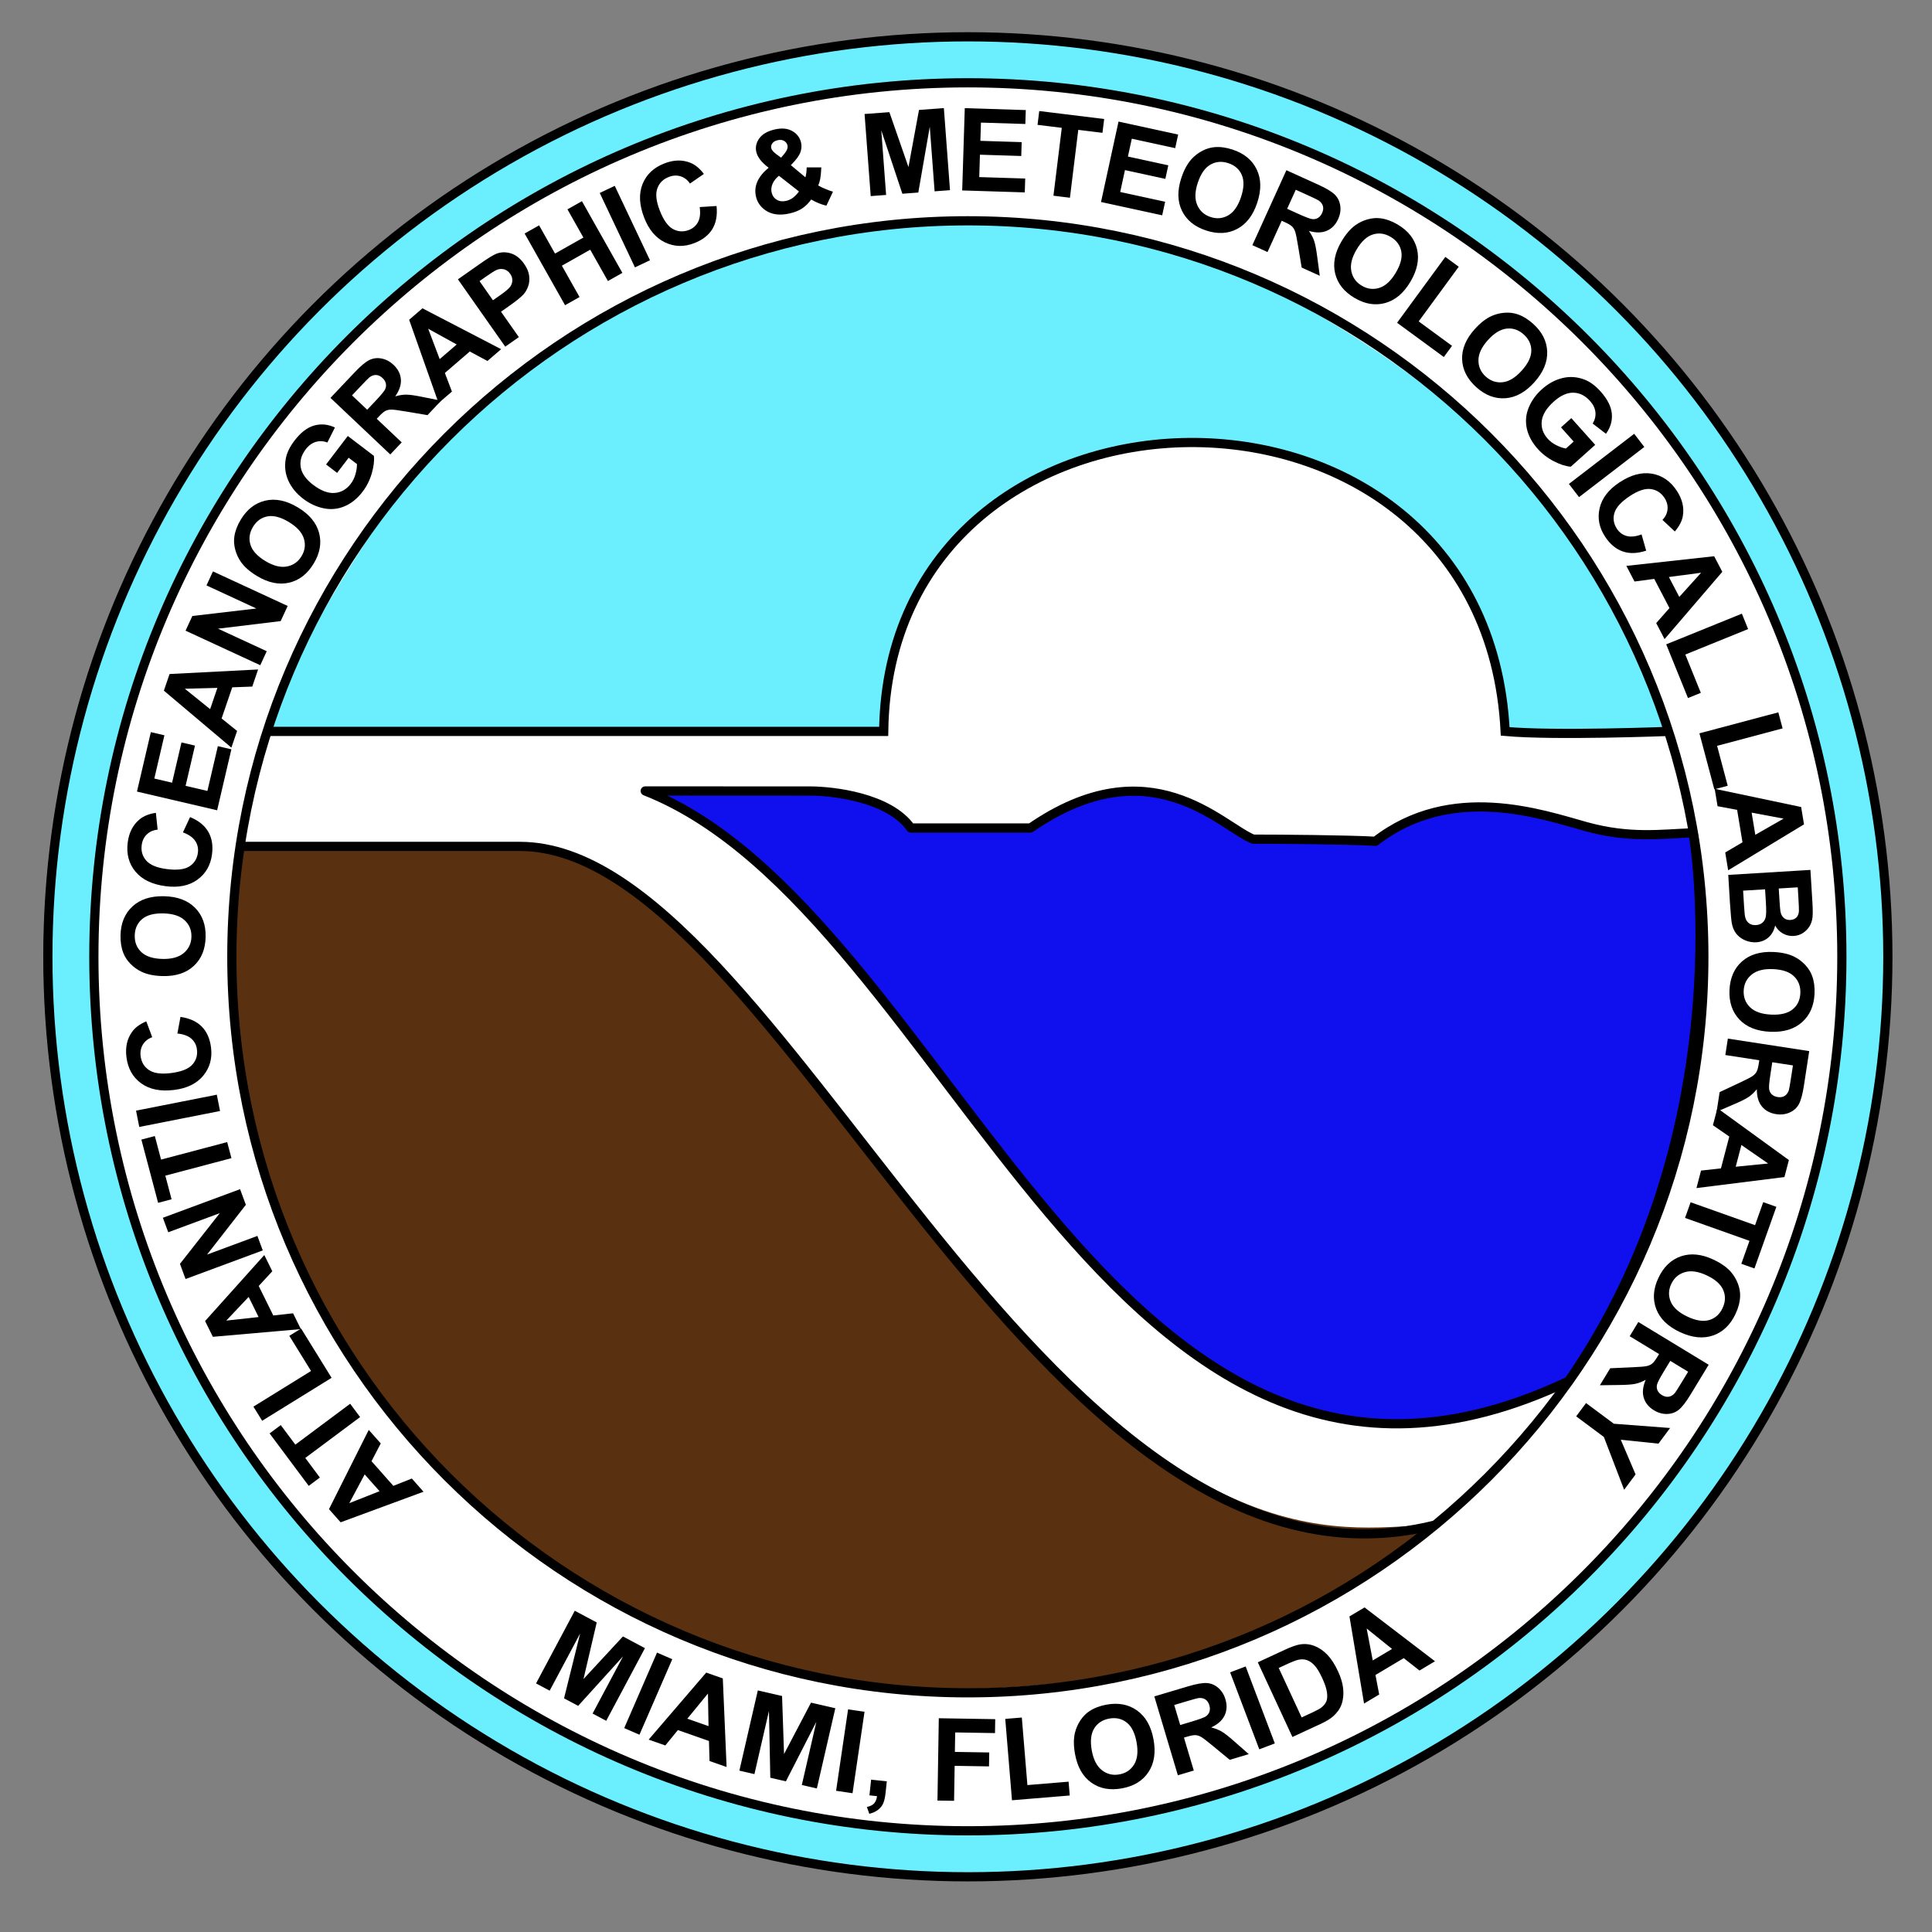 <?xml version="1.0" encoding="utf-8"?>
<!DOCTYPE svg PUBLIC "-//W3C//DTD SVG 1.1//EN" "http://www.w3.org/Graphics/SVG/1.1/DTD/svg11.dtd">
<svg xmlns="http://www.w3.org/2000/svg" xml:space="preserve" width="420" height="420">
  <rect width="100%" height="100%" fill="#808080" stroke="none"/>
  <g fill="#6BEFFF" stroke="#000" stroke-miterlimit="10">
    <circle cx="210" cy="208" r="200"/>
    <circle cx="210.404" cy="208" r="200" stroke-width="2"/>
  </g>
  <path fill="#FFF" stroke="#000" stroke-miterlimit="10" stroke-width="2" d="M210.404 398c-104.766 0-190-85.233-190-190 0-104.766 85.234-190 190-190 104.767 0 190 85.234 190 190 0 104.767-85.233 190-190 190z"/>
  <path d="m116.532 365.957 8.417-15.792 4.772 2.543-2.875 12.3 8.574-9.263 4.783 2.549-8.417 15.793-2.963-1.579 6.625-12.432-9.76 10.762-3.07-1.637 3.501-14.097-6.625 12.432-2.962-1.579zm19.167 9.715 7.132-16.412 3.314 1.439-7.132 16.413-3.314-1.44zm22.256 8.459-3.708-1.304-.126-4.353-6.748-2.373-2.742 3.345-3.616-1.271 12.512-14.57 3.604 1.268.824 19.258zm-3.928-8.886-.124-7.082-4.483 5.463 4.607 1.619zm6.706 9.676 4.011-17.44 5.27 1.213.429 12.624 5.865-11.177 5.282 1.215-4.011 17.439-3.271-.752 3.157-13.729-6.619 12.933-3.391-.78-.292-14.521-3.157 13.729-3.273-.754zm21.026 4.381 2.606-17.705 3.575.526-2.606 17.705-3.575-.526zm7.613-2.421 3.411.364-.26 2.439c-.105.987-.273 1.757-.504 2.31-.23.552-.607 1.029-1.128 1.433-.522.402-1.161.694-1.917.875l-.518-1.479c.712-.153 1.235-.413 1.568-.778s.545-.892.635-1.577l-1.651-.176.364-3.411zm14.424 4.544.291-17.894 12.266.2-.049 3.026-8.654-.141-.069 4.235 7.47.121-.05 3.027-7.469-.122-.124 7.604-3.612-.056zm16.2-.063-1.463-17.688 3.601-.298 1.215 14.684 8.953-.74.249 3.005-12.555 1.037zm13.712-10.007c-.33-1.793-.34-3.347-.027-4.662.235-.97.633-1.875 1.194-2.715.561-.84 1.222-1.508 1.983-2.004 1.011-.666 2.232-1.131 3.665-1.395 2.593-.478 4.816-.056 6.669 1.267s3.043 3.415 3.571 6.28c.523 2.842.16 5.207-1.089 7.096-1.249 1.89-3.166 3.072-5.751 3.548-2.617.482-4.846.067-6.684-1.245-1.838-1.311-3.015-3.368-3.531-6.17zm3.64-.793c.366 1.992 1.105 3.419 2.215 4.277 1.109.859 2.373 1.158 3.79.896 1.416-.261 2.484-.984 3.205-2.173.721-1.188.893-2.802.517-4.843-.371-2.017-1.091-3.439-2.158-4.27-1.066-.829-2.333-1.109-3.797-.84-1.465.271-2.553.99-3.265 2.159-.711 1.171-.88 2.768-.507 4.794zm18.71 5.372-5.12-17.148 7.287-2.175c1.833-.548 3.21-.791 4.133-.73.922.06 1.751.409 2.484 1.048.734.639 1.253 1.465 1.556 2.479.384 1.286.323 2.462-.183 3.525-.507 1.064-1.479 1.931-2.919 2.598.879.214 1.64.509 2.283.886s1.577 1.108 2.802 2.195l3.093 2.72-4.141 1.236-3.617-2.983c-1.287-1.068-2.146-1.727-2.577-1.977-.432-.249-.85-.383-1.254-.402-.405-.02-1.005.09-1.801.327l-.702.21 2.138 7.158-3.462 1.033zm.507-10.93 2.562-.765c1.661-.496 2.677-.876 3.048-1.14.372-.264.623-.602.755-1.015s.12-.877-.033-1.392c-.173-.577-.466-.997-.88-1.26s-.915-.357-1.505-.283c-.292.045-1.14.276-2.544.695l-2.702.807 1.299 4.353zm17.192 5.282-6.341-16.734 3.379-1.28 6.341 16.734-3.379 1.28zm-.323-18.914 5.991-2.777c1.352-.626 2.43-1 3.234-1.122 1.082-.16 2.129-.04 3.141.361 1.011.401 1.935 1.038 2.77 1.911.835.874 1.605 2.07 2.31 3.592.62 1.336.987 2.565 1.104 3.687.142 1.369.005 2.594-.409 3.674-.313.817-.88 1.605-1.703 2.364-.617.564-1.532 1.127-2.742 1.688l-6.17 2.859-7.526-16.237zm4.55 1.228 4.984 10.754 2.448-1.135c.915-.424 1.552-.782 1.91-1.073.47-.38.807-.81 1.011-1.289.203-.48.247-1.135.132-1.965s-.464-1.873-1.046-3.128-1.14-2.168-1.672-2.737c-.533-.568-1.086-.949-1.659-1.141-.573-.192-1.197-.213-1.872-.062-.506.109-1.427.473-2.763 1.093l-1.473.683zm33.975-1.456-3.377 2.013-3.423-2.692-6.145 3.661.812 4.248-3.293 1.962-3.172-18.941 3.282-1.955 15.316 11.704zm-9.339-2.677-5.518-4.442 1.323 6.941 4.195-2.499zm-222.454-47.62 2.606 2.943-2.007 3.864 4.743 5.355 4.022-1.589 2.541 2.869-18.019 6.646-2.533-2.86 8.647-17.228zm-.89 9.674-3.337 6.249 6.574-2.594-3.237-3.655zm-.993-12.463-11.919 8.889 3.174 4.257-2.427 1.81-8.501-11.4 2.427-1.81 3.167 4.247 11.919-8.889 2.16 2.896zm-6.197-8.532-15.094 9.338-1.901-3.073 12.53-7.751-4.727-7.641 2.564-1.587 6.628 10.714z"/>
  <path d="m57.456 272.836 1.741 3.523-2.953 3.201 3.167 6.414 4.299-.476 1.697 3.437-19.132 1.675-1.692-3.426 12.873-14.348zm-3.402 9.1-4.862 5.151 7.024-.773-2.162-4.378zm3.068-10.108-16.781 6.219-1.222-3.297 8.661-11.021-11.206 4.153-1.167-3.148 16.78-6.218 1.26 3.399-8.436 10.82 10.943-4.056 1.168 3.149zm-6.808-20.056-14.373 3.806 1.359 5.133-2.927.775-3.64-13.748 2.926-.774 1.356 5.121 14.373-3.806.926 3.493zm-2.481-10.249-17.557 3.466-.7-3.545 17.557-3.466.7 3.545zm-9.27-16.844.672-3.613c2.004.294 3.554 1.002 4.648 2.125 1.094 1.124 1.759 2.639 1.995 4.544.292 2.358-.274 4.396-1.698 6.114s-3.532 2.749-6.327 3.095c-2.956.366-5.346-.113-7.17-1.438-1.824-1.324-2.89-3.229-3.198-5.718-.269-2.172.155-4.017 1.271-5.532.659-.901 1.675-1.642 3.046-2.222l1.287 3.444c-.895.324-1.568.853-2.019 1.585-.45.731-.617 1.574-.499 2.527.163 1.316.768 2.326 1.814 3.029s2.627.923 4.744.662c2.245-.278 3.794-.88 4.647-1.806.853-.925 1.2-2.034 1.04-3.326-.118-.953-.522-1.735-1.213-2.347s-1.703-.985-3.04-1.123zm-3.197-12.489c-1.822-.041-3.346-.349-4.57-.922-.902-.427-1.707-1.001-2.415-1.721-.708-.721-1.228-1.503-1.559-2.35-.447-1.125-.653-2.416-.621-3.873.06-2.636.925-4.727 2.596-6.272s3.963-2.285 6.876-2.219c2.888.065 5.13.902 6.726 2.509 1.596 1.607 2.364 3.725 2.304 6.353-.061 2.661-.92 4.758-2.579 6.292-1.657 1.534-3.91 2.268-6.758 2.203zm-.037-3.725c2.026.046 3.572-.387 4.639-1.299 1.066-.912 1.616-2.088 1.649-3.528s-.459-2.633-1.476-3.581c-1.016-.947-2.562-1.444-4.636-1.491-2.05-.046-3.59.369-4.619 1.245-1.029.876-1.561 2.059-1.595 3.548-.034 1.489.45 2.7 1.45 3.635 1 .934 2.529 1.425 4.588 1.471zm4.441-27.512 1.554-3.331c1.867.785 3.19 1.858 3.969 3.219s1.044 2.994.796 4.898c-.307 2.356-1.364 4.188-3.171 5.496-1.808 1.308-4.107 1.78-6.899 1.416-2.954-.384-5.148-1.446-6.584-3.184-1.436-1.738-1.991-3.85-1.668-6.335.283-2.171 1.154-3.851 2.614-5.039.864-.708 2.032-1.171 3.504-1.39l.386 3.657c-.947.09-1.73.434-2.35 1.03-.619.597-.991 1.371-1.115 2.323-.171 1.315.162 2.444 1 3.386.837.942 2.313 1.551 4.428 1.826 2.244.292 3.894.097 4.951-.586 1.057-.683 1.67-1.67 1.838-2.961.124-.952-.072-1.811-.588-2.576-.516-.765-1.404-1.382-2.665-1.849zm7.434-4.803-17.427-4.069 3.017-12.922 2.948.688-2.195 9.403 3.863.902 2.043-8.749 2.936.686-2.043 8.749 4.743 1.107 2.273-9.735 2.937.686-3.095 13.254zm8.908-30.612-1.271 3.719-4.352.163-2.314 6.769 3.369 2.712-1.24 3.627-14.678-12.385 1.236-3.615 19.25-.99zm-8.851 4.004-7.081.185 5.501 4.435 1.58-4.62zm9.319-4.926-16.242-7.513 1.476-3.191 13.921-1.63-10.847-5.017 1.409-3.047 16.242 7.513-1.522 3.291-13.621 1.649 10.592 4.899-1.408 3.046zm-.683-19.382c-1.563-.938-2.734-1.959-3.515-3.063-.572-.818-.987-1.715-1.246-2.692-.259-.976-.322-1.914-.191-2.813.169-1.199.628-2.422 1.378-3.671 1.357-2.261 3.144-3.649 5.361-4.164 2.217-.515 4.575-.023 7.072 1.477 2.477 1.487 4.011 3.324 4.602 5.51.59 2.187.209 4.407-1.144 6.66-1.37 2.282-3.155 3.678-5.355 4.189-2.198.51-4.52.033-6.962-1.433zm1.812-3.255c1.737 1.043 3.295 1.433 4.673 1.168s2.438-1.014 3.179-2.249c.742-1.235.905-2.515.491-3.841-.414-1.326-1.511-2.523-3.29-3.591-1.758-1.056-3.301-1.458-4.629-1.206-1.328.252-2.375 1.016-3.142 2.293-.766 1.277-.946 2.569-.54 3.876.406 1.307 1.493 2.49 3.258 3.55zm15.578-19.178-2.398-1.828 4.721-6.194 5.67 4.321c.124 1.046-.028 2.309-.455 3.789s-1.087 2.807-1.98 3.978c-1.134 1.489-2.436 2.548-3.904 3.179s-2.995.782-4.581.453c-1.586-.329-3.062-1.013-4.428-2.054-1.482-1.129-2.563-2.444-3.241-3.943-.679-1.5-.869-3.082-.571-4.749.223-1.272.853-2.588 1.888-3.948 1.347-1.767 2.769-2.865 4.268-3.294 1.499-.428 3.01-.287 4.534.425l-1.642 3.261c-.852-.332-1.691-.375-2.517-.13s-1.555.782-2.187 1.61c-.957 1.256-1.32 2.557-1.088 3.905.231 1.348 1.13 2.619 2.696 3.813 1.689 1.287 3.242 1.877 4.659 1.771 1.417-.107 2.589-.769 3.517-1.986.458-.602.801-1.295 1.025-2.081.225-.785.334-1.523.329-2.213l-1.806-1.376-2.509 3.291zm11.557-4.009L71.842 86.497l5.226-5.525c1.314-1.39 2.386-2.289 3.215-2.698.829-.409 1.721-.52 2.676-.333s1.817.643 2.586 1.37c.976.922 1.51 1.971 1.603 3.146.093 1.175-.317 2.411-1.231 3.708.868-.254 1.675-.379 2.42-.374.746.005 1.92.173 3.524.502l4.038.812-2.969 3.14-4.624-.778c-1.648-.282-2.722-.423-3.22-.424s-.927.092-1.288.277c-.36.186-.826.58-1.396 1.183l-.503.532 5.428 5.133-2.483 2.624zm-5.02-9.721 1.837-1.942c1.191-1.26 1.881-2.096 2.071-2.51s.239-.833.146-1.256c-.092-.423-.333-.819-.724-1.188-.438-.414-.901-.631-1.391-.652-.49-.021-.972.148-1.445.507-.231.185-.85.81-1.856 1.874l-1.938 2.049 3.3 3.118z"/>
  <path d="m108.947 75.908-2.978 2.565-3.837-2.061-5.42 4.668 1.534 4.044-2.904 2.501-6.397-18.108 2.895-2.493 17.107 8.884zm-9.661-1.023-6.202-3.422 2.502 6.609 3.7-3.187zm10.552.478L99.55 60.721l4.744-3.333c1.798-1.263 3.021-2.013 3.67-2.25.993-.37 2.032-.386 3.115-.048 1.083.338 2.034 1.09 2.853 2.255.631.899 1 1.77 1.104 2.611.104.842.028 1.614-.229 2.317-.257.703-.605 1.293-1.045 1.771-.608.636-1.581 1.424-2.919 2.364l-1.928 1.354 3.881 5.523-2.958 2.078zm-5.591-14.242 2.919 4.155 1.618-1.137c1.165-.818 1.89-1.442 2.176-1.872.285-.429.424-.885.418-1.369-.006-.483-.161-.94-.465-1.374-.375-.533-.84-.862-1.396-.989-.556-.126-1.104-.064-1.645.186-.4.182-1.132.646-2.198 1.395l-1.427 1.005zm18.595 5.231-8.79-15.588 3.147-1.775 3.46 6.135 6.167-3.478-3.46-6.135 3.147-1.775 8.791 15.588-3.147 1.774-3.843-6.815-6.167 3.478 3.844 6.815-3.149 1.776zm15.192-8.226-7.655-16.176 3.266-1.545 7.655 16.176-3.266 1.545zm14.073-13.111 3.668-.231c.206 2.015-.103 3.691-.924 5.026-.822 1.336-2.128 2.351-3.918 3.045-2.215.86-4.33.809-6.343-.151-2.014-.96-3.53-2.753-4.548-5.378-1.077-2.777-1.197-5.212-.359-7.305s2.425-3.592 4.762-4.499c2.041-.792 3.933-.832 5.675-.12 1.035.419 2.001 1.223 2.899 2.411l-3.026 2.09c-.533-.789-1.209-1.312-2.029-1.57-.82-.258-1.678-.213-2.573.134-1.237.48-2.068 1.313-2.494 2.5-.426 1.186-.253 2.773.518 4.761.818 2.109 1.781 3.464 2.887 4.065 1.106.601 2.266.666 3.48.195.895-.347 1.555-.931 1.979-1.75.423-.818.539-1.892.346-3.223zm28.976-3.348-1.429 3.046c-1.103-.255-2.208-.703-3.314-1.342-.56.797-1.202 1.437-1.926 1.921-.724.483-1.633.852-2.728 1.103-2.173.5-3.947.265-5.322-.705-1.066-.749-1.74-1.738-2.023-2.967-.257-1.118-.155-2.2.306-3.246.461-1.045 1.278-2.049 2.451-3.012-.757-.569-1.36-1.138-1.808-1.708-.449-.569-.738-1.139-.87-1.71-.243-1.055-.026-2.046.65-2.974.676-.928 1.795-1.571 3.358-1.931 1.507-.347 2.773-.233 3.798.341s1.666 1.417 1.921 2.527c.163.706.106 1.424-.168 2.155-.274.731-.958 1.644-2.051 2.739l3.163 2.642c.168-.573.262-1.292.28-2.156l3.181-.005c-.055 1.14-.137 1.983-.245 2.53-.108.547-.25 1.016-.428 1.408.453.263 1.023.535 1.709.815.689.282 1.186.458 1.495.529zm-11.281-7.389.746-.898c.547-.668.763-1.257.646-1.765-.099-.428-.343-.756-.734-.983-.39-.228-.859-.278-1.406-.152-.532.122-.917.351-1.158.686s-.32.677-.24 1.026c.095.413.463.854 1.106 1.324l1.04.762zm-.474 3.93c-.68.566-1.147 1.166-1.402 1.801-.255.635-.317 1.238-.186 1.809.166.722.537 1.256 1.114 1.604.577.348 1.262.43 2.055.248.523-.121 1.003-.339 1.44-.657.436-.317.885-.78 1.347-1.387l-4.368-3.418zm19.957 4.423-1.334-17.846 5.393-.403 4.147 11.931 2.292-12.412 5.405-.404 1.333 17.846-3.347.25-1.05-14.048-2.492 14.313-3.469.259-4.58-13.784 1.05 14.047-3.348.251zm19.887-1.232.562-17.887 13.263.416-.096 3.026-9.65-.303-.125 3.965 8.98.282-.095 3.014-8.979-.282-.153 4.868 9.993.313-.095 3.014-13.605-.426zm19.837 1.147 1.813-14.757-5.271-.648.369-3.004 14.115 1.734-.369 3.005-5.259-.646-1.813 14.757-3.585-.441zm10.344 1.369 3.803-17.487 12.966 2.82-.644 2.958-9.436-2.052-.843 3.877 8.779 1.909-.641 2.946-8.779-1.909-1.034 4.759 9.769 2.124-.641 2.946-13.299-2.891zm17.451-5.208c.57-1.731 1.309-3.099 2.213-4.104.672-.738 1.455-1.341 2.351-1.809.895-.468 1.796-.736 2.701-.807 1.206-.1 2.502.079 3.886.535 2.504.825 4.252 2.262 5.243 4.311s1.032 4.457.12 7.224c-.903 2.744-2.357 4.645-4.359 5.703-2.002 1.059-4.252 1.176-6.748.354-2.527-.833-4.283-2.266-5.268-4.299-.984-2.033-1.03-4.402-.139-7.108zm3.574 1.049c-.634 1.925-.67 3.53-.108 4.816s1.527 2.155 2.896 2.605c1.367.451 2.652.328 3.854-.369 1.202-.697 2.128-2.03 2.777-4.001.642-1.948.692-3.542.154-4.781s-1.515-2.093-2.929-2.559c-1.415-.466-2.715-.356-3.9.329-1.184.684-2.1 2.005-2.744 3.96zm11.877 13.541 7.398-16.295 6.925 3.144c1.741.791 2.939 1.511 3.596 2.163.656.651 1.052 1.458 1.187 2.422s-.017 1.927-.454 2.891c-.556 1.223-1.373 2.069-2.453 2.539-1.081.471-2.384.485-3.907.043.522.738.903 1.46 1.141 2.167s.462 1.872.672 3.496l.547 4.082-3.936-1.786-.769-4.625c-.27-1.651-.485-2.711-.646-3.183s-.389-.847-.682-1.127c-.293-.28-.816-.592-1.572-.935l-.667-.303-3.089 6.802-3.291-1.495zm7.559-7.909 2.435 1.105c1.578.717 2.594 1.098 3.047 1.143s.865-.045 1.235-.271.667-.582.889-1.071c.249-.548.304-1.057.164-1.527s-.456-.871-.949-1.202c-.25-.158-1.042-.54-2.376-1.146l-2.567-1.166-1.878 4.135zm11.819 7.088c.927-1.57 1.939-2.749 3.038-3.536.814-.578 1.708-1 2.683-1.266s1.911-.336 2.812-.211c1.2.161 2.427.611 3.682 1.352 2.27 1.341 3.671 3.118 4.202 5.331.53 2.213.056 4.575-1.426 7.083-1.47 2.488-3.295 4.035-5.478 4.641-2.182.606-4.404.241-6.668-1.096-2.291-1.353-3.7-3.128-4.228-5.325-.526-2.196-.065-4.52 1.383-6.973zm3.267 1.788c-1.03 1.745-1.408 3.305-1.134 4.682.273 1.376 1.03 2.431 2.271 3.163 1.24.733 2.521.887 3.845.463 1.322-.424 2.512-1.529 3.567-3.316 1.043-1.766 1.434-3.312 1.172-4.638-.261-1.326-1.032-2.368-2.314-3.125s-2.576-.928-3.88-.512c-1.304.416-2.48 1.51-3.527 3.283zm8.814 15.902 10.49-14.317 2.915 2.136-8.709 11.885 7.248 5.311-1.782 2.432-10.162-7.447zm16.863 1.405c1.216-1.357 2.44-2.314 3.672-2.872.911-.407 1.871-.646 2.879-.715 1.007-.07 1.939.045 2.798.344 1.145.393 2.26 1.075 3.345 2.047 1.964 1.76 2.989 3.777 3.076 6.051s-.842 4.497-2.786 6.667c-1.929 2.151-4.022 3.311-6.28 3.477-2.259.167-4.367-.627-6.324-2.381-1.981-1.776-3.016-3.793-3.102-6.05-.086-2.258.821-4.447 2.722-6.568zm2.854 2.394c-1.353 1.509-2.029 2.965-2.03 4.369s.535 2.585 1.607 3.547c1.073.961 2.3 1.364 3.68 1.208s2.763-1.007 4.148-2.552c1.368-1.527 2.055-2.967 2.059-4.318s-.549-2.524-1.658-3.519c-1.108-.994-2.344-1.415-3.704-1.263-1.361.152-2.728.995-4.102 2.528zm15.917 18.944 2.247-2.01 5.192 5.805-5.313 4.753c-1.051-.076-2.263-.463-3.636-1.162-1.373-.699-2.551-1.598-3.533-2.695-1.248-1.395-2.043-2.873-2.386-4.434-.342-1.561-.202-3.089.42-4.584s1.573-2.815 2.853-3.96c1.389-1.243 2.884-2.056 4.484-2.439 1.601-.384 3.19-.272 4.771.334 1.208.459 2.382 1.326 3.521 2.599 1.48 1.656 2.29 3.26 2.429 4.812.139 1.553-.285 3.01-1.271 4.373l-2.894-2.227c.487-.774.688-1.59.604-2.448-.085-.857-.475-1.675-1.17-2.451-1.052-1.177-2.262-1.778-3.629-1.806-1.368-.027-2.785.616-4.253 1.929-1.583 1.416-2.456 2.83-2.618 4.242-.162 1.412.267 2.688 1.287 3.828.505.564 1.121 1.031 1.85 1.4.729.369 1.433.616 2.112.74l1.691-1.514-2.758-3.085zm1.722 12.296 14.19-10.903 2.202 2.865-14.191 10.903-2.201-2.865zm15.792 10.969 1.005 3.535c-1.926.629-3.628.684-5.107.165-1.48-.52-2.749-1.58-3.809-3.183-1.311-1.982-1.71-4.059-1.199-6.231.511-2.171 1.94-4.033 4.29-5.586 2.484-1.643 4.838-2.276 7.062-1.902 2.223.374 4.025 1.607 5.407 3.698 1.207 1.826 1.647 3.667 1.322 5.521-.189 1.101-.77 2.216-1.74 3.345l-2.685-2.513c.657-.688 1.024-1.46 1.103-2.316.078-.856-.148-1.685-.678-2.486-.731-1.106-1.722-1.742-2.972-1.906-1.25-.164-2.764.342-4.543 1.517-1.887 1.248-3.007 2.476-3.359 3.684s-.17 2.355.549 3.442c.529.801 1.239 1.322 2.13 1.563.89.239 1.966.124 3.224-.347zm5.001 22.764-1.818-3.485 2.881-3.266-3.309-6.342-4.287.571-1.773-3.398 19.09-2.099 1.768 3.387-12.552 14.632zm3.2-9.173 4.747-5.258-7.006.929 2.259 4.329zm-2.843 10.31 16.448-6.669 1.358 3.348-13.654 5.537 3.376 8.326-2.794 1.133-4.734-11.675zm7.22 19.342 17.153-4.56.929 3.492-14.239 3.785 2.308 8.683-2.914.774-3.237-12.174z"/>
  <path d="m375.688 189.196-.641-3.878 3.756-2.205-1.167-7.058-4.252-.794-.625-3.782 18.793 3.958.623 3.77-16.487 9.989zm5.9-7.718 6.149-3.516-6.946-1.301.797 4.817zm11.983 7.632.435 7.14c.086 1.414.091 2.471.016 3.173-.076.702-.284 1.338-.624 1.909-.341.571-.811 1.058-1.409 1.461-.6.403-1.285.628-2.057.675-.837.051-1.618-.128-2.344-.536-.727-.408-1.287-.988-1.684-1.738-.25 1.108-.74 1.978-1.468 2.608-.728.631-1.607.979-2.64 1.042-.813.049-1.613-.092-2.404-.423-.79-.331-1.436-.81-1.934-1.436-.499-.626-.83-1.415-.994-2.367-.102-.597-.23-2.044-.387-4.342l-.369-6.08 17.863-1.086zm-9.857 4.22-4.776.291.203 3.338c.079 1.299.166 2.122.26 2.467.131.53.395.952.793 1.267.398.314.914.452 1.548.413.536-.032.982-.19 1.341-.473.357-.283.607-.675.748-1.177s.161-1.573.062-3.214l-.179-2.912zm7.103-.432-4.13.251.144 2.364c.085 1.405.158 2.277.22 2.616.111.613.354 1.085.729 1.417.375.332.851.48 1.428.445.552-.034.991-.213 1.318-.539.326-.326.508-.792.545-1.397.019-.36-.023-1.389-.127-3.086l-.127-2.071zm-5.314 14.054c1.821.083 3.337.424 4.549 1.024.892.448 1.684 1.04 2.375 1.775.692.736 1.193 1.531 1.506 2.384.421 1.136.599 2.431.532 3.886-.119 2.634-1.032 4.705-2.737 6.212-1.706 1.507-4.014 2.195-6.924 2.063-2.887-.131-5.109-1.018-6.668-2.661-1.559-1.643-2.279-3.777-2.16-6.402.121-2.659 1.027-4.736 2.721-6.231 1.692-1.496 3.961-2.179 6.806-2.05zm-.046 3.725c-2.024-.092-3.58.307-4.667 1.194-1.087.887-1.663 2.051-1.729 3.489-.065 1.439.399 2.644 1.395 3.613.994.97 2.528 1.501 4.602 1.595 2.049.094 3.598-.287 4.646-1.14s1.606-2.022 1.674-3.511c.067-1.487-.389-2.71-1.367-3.666-.98-.956-2.497-1.48-4.554-1.574zm-9.836 15.106 17.688 2.718-1.155 7.517c-.29 1.891-.66 3.239-1.109 4.047-.449.809-1.12 1.407-2.012 1.797-.892.391-1.859.505-2.905.345-1.327-.204-2.363-.763-3.108-1.676s-1.11-2.163-1.097-3.75c-.569.703-1.162 1.264-1.778 1.684s-1.678.951-3.184 1.593l-3.783 1.629.656-4.271 4.246-1.991c1.517-.706 2.479-1.2 2.889-1.482.41-.283.711-.604.901-.961s.35-.947.476-1.768l.111-.724-7.385-1.135.549-3.572zm9.659 5.14-.406 2.643c-.264 1.713-.355 2.794-.275 3.243.079.448.276.82.594 1.116.316.296.74.484 1.271.565.596.092 1.101.007 1.515-.255.415-.262.716-.675.901-1.238.084-.284.238-1.149.46-2.598l.429-2.787-4.489-.689z"/>
  <path d="m368.795 258.278.996-3.803 4.328-.48 1.813-6.92-3.558-2.459.972-3.708 15.544 11.279-.969 3.696-19.126 2.395zm8.535-4.64 7.049-.702-5.812-4.021-1.237 4.723zm-9.806 7.723 14.01 4.98 1.778-5.004 2.853 1.015-4.764 13.399-2.853-1.014 1.774-4.992-14.009-4.98 1.211-3.404zm4.964 12.468c1.65.774 2.919 1.672 3.808 2.691.651.755 1.156 1.605 1.513 2.551.356.944.515 1.871.476 2.778-.047 1.21-.38 2.475-.998 3.793-1.121 2.387-2.758 3.949-4.911 4.687s-4.549.487-7.187-.751c-2.615-1.228-4.327-2.899-5.137-5.014-.81-2.116-.655-4.363.462-6.742 1.131-2.409 2.765-3.979 4.901-4.711 2.138-.732 4.495-.492 7.073.718zm-1.471 3.422c-1.834-.861-3.424-1.09-4.768-.688-1.345.402-2.322 1.256-2.935 2.561-.612 1.304-.646 2.594-.099 3.871.547 1.276 1.76 2.356 3.638 3.238 1.856.872 3.433 1.114 4.729.729 1.295-.385 2.26-1.252 2.893-2.6.633-1.349.681-2.652.144-3.911s-1.738-2.325-3.602-3.2zm-14.861 10.141 15.293 9.294-3.949 6.499c-.993 1.635-1.853 2.738-2.577 3.313-.726.573-1.574.869-2.547.888-.973.018-1.911-.247-2.815-.797-1.147-.697-1.89-1.61-2.228-2.739s-.196-2.424.425-3.885c-.795.432-1.558.723-2.288.874-.729.151-1.913.234-3.551.249l-4.118.054 2.244-3.692 4.685-.21c1.671-.07 2.75-.157 3.237-.262.486-.104.887-.284 1.2-.541.313-.258.686-.741 1.117-1.45l.38-.626-6.384-3.88 1.876-3.089zm6.949 8.451-1.389 2.285c-.9 1.48-1.399 2.443-1.499 2.889-.099.444-.059.864.121 1.259.179.395.498.731.957 1.011.515.313 1.014.428 1.497.345.483-.082.919-.349 1.307-.798.187-.229.661-.97 1.422-2.222l1.464-2.41-3.88-2.359zm-18.312 9.17 6.043 4.496 12.228.927-2.528 3.398-8.194-.847 3.218 7.536-2.485 3.34-4.407-11.479-6.022-4.481 2.147-2.89z"/>
  <g fill="#FFF">
    <path d="M310.033 116.739c-9.749-10.421-27.707-18.417-41.769-20.012-35.603-4.038-56.901 17.167-58.265 18.295-15.451 12.793-18.609 41.25-17.894 43.978-.501.828-132.568-.293-134.106 0-2.261 6.829-5.068 20.56-6 25 11.585.12 43.351-.338 68.166.875 14.842 3.261 116.806 173.72 191.672 147.539.967-.338 31.352-33.528 29.174-32.179-63.761 39.515-154.261-122.11-200.745-128.289 25.086-.829 56.101 11.833 58.109 12.054 60.375 6.625 164.643-3.141 169.679-2.959-1.368-7.401-3.813-17.07-5.37-22.041-8.613.263-19.442.435-35.471 0-1.095-23.559-12.02-36.745-17.18-42.261z"/>
    <path d="M219.019 117.917c-.19.095-.273.142-.266.148.089-.047.173-.099.264-.144.001-.002.001-.003.002-.004z"/>
  </g>
  <path fill="#5A3110" d="M197.603 261.419c-1.56-2.04-43.209-59.223-58.336-66.215-4.425-2.045-14.801-11.272-21.457-11.426-15.31-.356-47.06.222-65.81.222-15.5 83 56 214 207.308 176.589 21.692-6.089 46.794-24.492 52.53-29.023C293.48 331.481 260 343 197.603 261.419z"/>
  <path fill="#6BEFFF" d="M362.684 159c-.151-.576-19.051-48.88-39.583-64.464-5.537-4.203-46.651-42.236-95.796-45.647-9.416-.654-80.072-9.698-138.285 54.981C86.621 106.536 60.621 145.234 58 159h134.106c-.163-78.609 126.149-88.723 135.106 0 14.08.435 26.214.936 35.472 0z"/>
  <g stroke="#000" stroke-miterlimit="10" stroke-width="2">
    <path fill="none" d="M210.4 368c-88.22 0-160-71.78-160-160s71.78-160 160-160c88.23 0 160 71.78 160 160s-71.77 160-160 160z"/>
    <path fill="none" d="M58 159h134.106c1.064-82.532 130.806-84.936 135.106 0 10.638.979 35.471 0 35.471 0M52 184h61c56.766 0 111.914 168.994 198.838 147.565"/>
    <path fill="#1010EF" stroke-linecap="round" stroke-linejoin="round" d="M140.266 171.946C207.053 198.241 240.7 347.83 341.012 300.235c36.611-52.938 27.944-114.322 27.042-119.195-6.86.257-13.744 1.3-23.318-1.359s-29.24-9.561-45.729 3.206c-5.898-.346-20.736-.462-26.588-.462C265.411 179.6 250.086 162 224.021 180H198c-4.687-6.697-17.057-8.033-21.851-8.043-5.054-.011-35.883-.011-35.883-.011z"/>
  </g>
</svg>